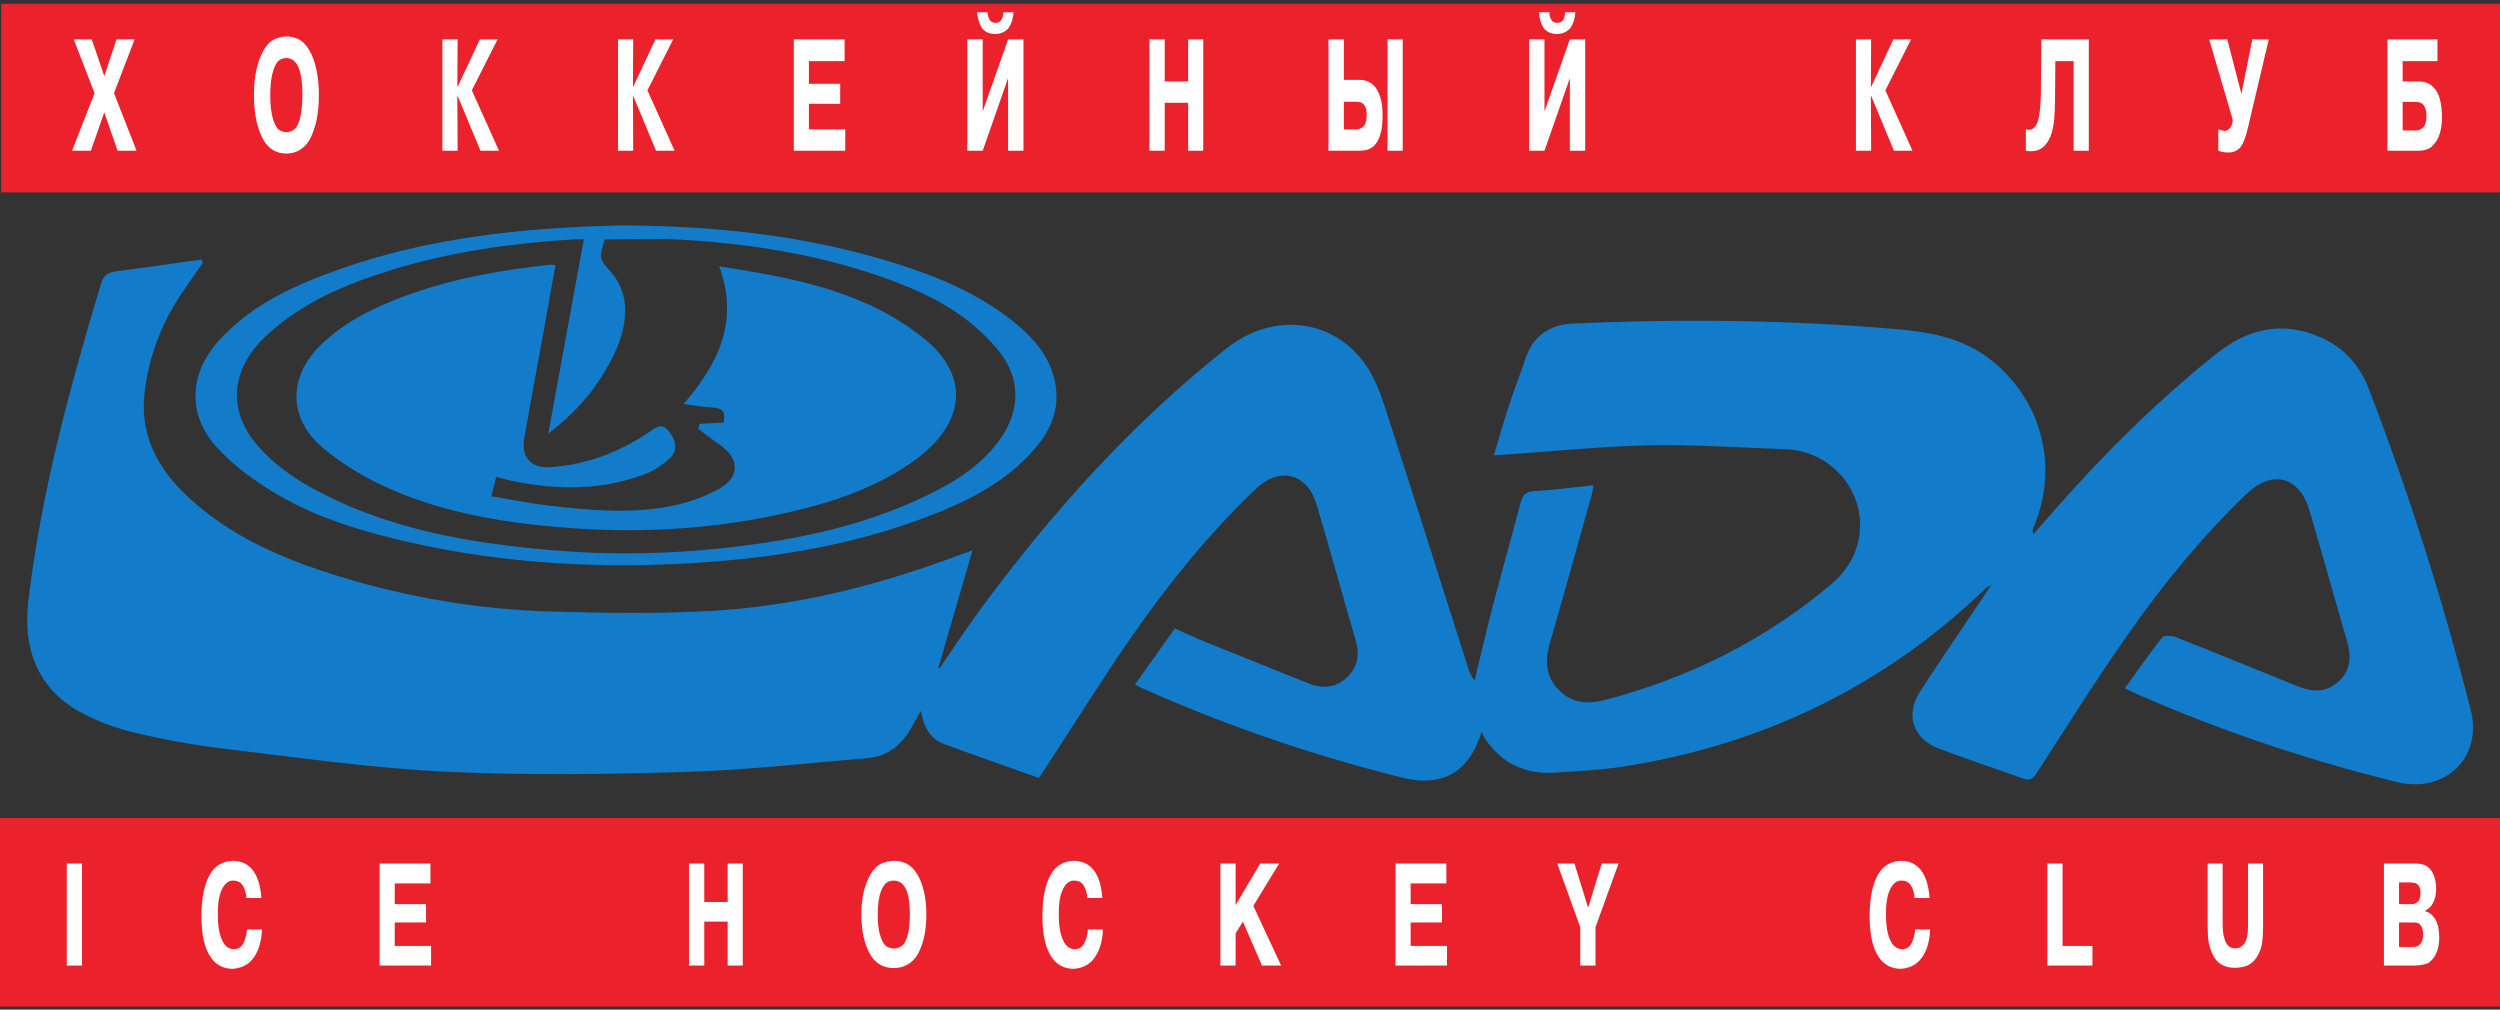 <svg width="364" height="147" viewBox="0 0 364 147" fill="none" xmlns="http://www.w3.org/2000/svg">
<rect x="0" y="0" width="364" height="147" fill="#333333" stroke="none"/>
<path d="M0.167 0.551V28.01H364V0.551H0.167Z" fill="#EB222C"/>
<path d="M0 146.551H364V119.093H0V146.551Z" fill="#EB222C"/>
<path fill-rule="evenodd" clip-rule="evenodd" d="M354.894 8.903H349.827V11.857H352.104C353.021 11.857 353.716 12.107 354.215 12.63C354.657 12.995 355 13.563 355.233 14.381C355.444 15.154 355.55 16.041 355.55 17.063C355.55 17.973 355.444 18.768 355.221 19.473C355 20.201 354.671 20.746 354.227 21.155C353.808 21.679 353.099 21.928 352.104 21.95H347.613V5.741H354.894V8.903ZM351.658 14.836H349.827V18.996H351.619C352.13 18.996 352.498 18.884 352.719 18.633C353.087 18.359 353.271 17.815 353.285 16.995C353.308 16.177 353.14 15.585 352.76 15.176C352.549 14.948 352.181 14.836 351.658 14.836V14.836ZM324.292 5.741L326.349 13.675L327.935 5.741H330.331L327.293 18.633C326.925 20.177 326.52 21.155 326.061 21.588C325.603 22.02 325.053 22.224 324.397 22.202C323.9 22.202 323.428 22.134 322.984 21.95V18.836C323.534 18.996 323.849 19.064 323.924 19.088C324.212 19.02 324.448 18.884 324.66 18.677C324.869 18.473 325.014 18.088 325.104 17.495L321.658 5.741H324.292ZM294.963 21.95V18.836C295.58 18.996 296.052 18.836 296.406 18.315C296.864 17.655 297.113 16.063 297.152 13.518L297.218 5.741H304.132V21.95H301.919V8.903H299.26L299.209 14.585C299.209 15.632 299.167 16.542 299.09 17.336C299.024 18.11 298.893 18.792 298.697 19.429C298.501 20.065 298.213 20.61 297.82 21.067C297.138 21.883 296.195 22.178 294.963 21.95ZM272.398 12.654H272.436L275.672 5.741H278.252L274.507 13.154L278.462 21.95H275.762L272.436 13.949H272.398L272.436 21.95H270.222V5.741H272.436L272.398 12.654ZM224.875 5.741V16.223L228.568 5.741H230.81V21.95H228.568V11.381L224.875 21.95H222.636V5.741H224.875ZM224.063 1.785H225.594C225.594 2.24 225.688 2.605 225.884 2.9C226.054 3.172 226.33 3.309 226.708 3.331C227.444 3.331 227.836 2.832 227.889 1.785H229.369C229.316 2.695 229.081 3.445 228.648 4.081C228.151 4.65 227.507 4.923 226.708 4.947C225.868 4.947 225.228 4.674 224.758 4.081C224.363 3.445 224.14 2.695 224.063 1.785V1.785ZM193.43 5.741H195.671V11.628H197.976C198.71 11.628 199.364 11.857 199.94 12.358C200.386 12.767 200.727 13.38 200.989 14.22C201.222 15.018 201.329 15.925 201.302 16.995C201.302 18.974 200.883 20.383 200.047 21.248C199.783 21.476 199.509 21.635 199.194 21.771C198.853 21.883 198.448 21.928 197.976 21.95H193.43V5.741ZM202.024 21.95V5.741H204.237V21.95H202.024ZM197.453 14.812H195.671V18.836H197.504C197.845 18.836 198.146 18.723 198.434 18.495C198.551 18.427 198.669 18.268 198.802 17.973C198.906 17.7 198.97 17.336 198.999 16.837C198.999 15.973 198.802 15.383 198.408 15.042C198.211 14.904 197.896 14.836 197.453 14.812V14.812ZM172.991 14.972H169.584V21.95H167.358V5.741H169.584V11.857H172.991V5.741H175.191V21.95H172.991V14.972ZM143.081 5.741V16.223L146.776 5.741H149.015V21.95H146.776V11.381L143.081 21.95H140.841V5.741H143.081ZM142.269 1.785H143.803C143.803 2.24 143.894 2.605 144.09 2.9C144.26 3.172 144.534 3.309 144.916 3.331C145.648 3.331 146.041 2.832 146.094 1.785H147.574C147.522 2.695 147.285 3.445 146.854 4.081C146.357 4.65 145.714 4.923 144.916 4.947C144.078 4.947 143.435 4.674 142.964 4.081C142.57 3.445 142.349 2.695 142.269 1.785V1.785ZM117.776 8.903V12.199H122.334V15.11H117.776V18.836H123.068V21.95H115.575V5.741H122.976V8.903H117.776ZM92.155 12.654H92.194L95.431 5.741H98.013L94.266 13.154L98.221 21.95H95.523L92.194 13.949H92.155L92.194 21.95H89.98V5.741H92.194L92.155 12.654ZM66.589 12.654H66.628L69.865 5.741H72.445L68.698 13.154L72.655 21.95H69.957L66.628 13.949H66.589L66.628 21.95H64.414V5.741H66.628L66.589 12.654ZM41.715 22.359C40.248 22.359 39.134 21.703 38.349 20.361C37.433 18.723 36.973 16.564 36.973 13.835C36.973 11.175 37.433 9.039 38.349 7.379C38.768 6.605 39.266 6.084 39.843 5.763C40.419 5.469 41.035 5.332 41.715 5.31C42.357 5.31 42.974 5.445 43.576 5.763C44.127 6.084 44.624 6.605 45.069 7.379C45.501 8.129 45.83 9.061 46.078 10.197C46.314 11.289 46.431 12.494 46.431 13.835C46.431 15.131 46.325 16.338 46.09 17.495C45.855 18.589 45.513 19.543 45.069 20.361C44.27 21.679 43.157 22.337 41.715 22.359V22.359ZM41.715 19.246C42.069 19.246 42.41 19.133 42.762 18.904C43.079 18.723 43.367 18.247 43.629 17.45C43.89 16.542 44.021 15.337 44.035 13.835C44.035 12.382 43.904 11.197 43.629 10.244C43.236 9.061 42.606 8.47 41.715 8.446C41.349 8.446 40.996 8.538 40.655 8.766C40.34 8.991 40.051 9.472 39.79 10.244C39.502 11.153 39.357 12.334 39.344 13.835C39.344 15.337 39.489 16.542 39.79 17.45C40.039 18.224 40.328 18.701 40.655 18.928C40.996 19.133 41.349 19.223 41.715 19.246ZM17.121 21.95L15.181 16.358L13.231 21.95H10.492L13.768 13.563L10.741 5.741H13.361L15.181 11.084L16.963 5.741H19.598L16.597 13.563L19.886 21.95H17.121" fill="white"/>
<path fill-rule="evenodd" clip-rule="evenodd" d="M347.1 140.58V125.733H351.776C352.536 125.733 353.125 125.92 353.571 126.295C353.965 126.627 354.252 127.084 354.447 127.69C354.632 128.252 354.711 128.856 354.697 129.543C354.683 130.334 354.527 130.979 354.227 131.522C353.939 132.021 353.571 132.376 353.125 132.585V132.686C353.348 132.729 353.571 132.832 353.82 133C354.055 133.167 354.266 133.394 354.476 133.686C354.683 133.978 354.843 134.353 354.971 134.831C355.089 135.332 355.143 135.852 355.155 136.415C355.155 137.372 355.012 138.165 354.724 138.789C354.436 139.412 354.055 139.872 353.571 140.205C353.334 140.308 353.06 140.392 352.719 140.477C352.352 140.538 351.973 140.559 351.553 140.58H347.1ZM351.003 128.481H349.299V131.646H351.12C351.502 131.646 351.789 131.541 351.987 131.334C352.273 131.084 352.418 130.667 352.432 130.044C352.432 129.355 352.248 128.919 351.881 128.689C351.725 128.566 351.437 128.501 351.003 128.481V128.481ZM351.331 134.31H349.299V137.873H351.318C351.738 137.873 352.038 137.79 352.236 137.601C352.616 137.289 352.8 136.768 352.81 136.04C352.81 135.332 352.626 134.831 352.236 134.499C352.077 134.373 351.776 134.31 351.331 134.31ZM321.434 135V125.733H323.619V134.436C323.619 135.478 323.711 136.226 323.897 136.705C324.142 137.622 324.655 138.08 325.454 138.08C326.2 138.08 326.738 137.664 327.079 136.789C327.235 136.332 327.314 135.561 327.314 134.436V125.733H329.502V135C329.502 135.872 329.451 136.665 329.344 137.394C329.24 138.102 328.952 138.81 328.479 139.519C328.191 139.935 327.813 140.268 327.341 140.517C326.869 140.766 326.239 140.892 325.454 140.913C324.091 140.913 323.108 140.454 322.481 139.519C322.178 139.081 321.957 138.58 321.788 138.019C321.628 137.518 321.538 137.019 321.485 136.496C321.458 136.103 321.446 135.602 321.434 135ZM300.307 137.727H304.657V140.58H298.092V125.733H300.307V137.727ZM278.845 135.332H281.021C281.021 135.833 280.954 136.415 280.809 137.08C280.666 137.768 280.455 138.372 280.154 138.893C279.46 140.225 278.346 140.935 276.8 141.059C275.4 141.059 274.311 140.496 273.54 139.329C272.663 138.059 272.23 136.103 272.216 133.416C272.216 130.667 272.663 128.566 273.579 127.106C274.286 126.003 275.32 125.419 276.71 125.336C278.123 125.336 279.186 125.879 279.907 127.003C280.496 127.939 280.837 129.188 280.94 130.752H278.765C278.726 130.105 278.571 129.521 278.27 128.982C277.967 128.46 277.483 128.211 276.815 128.211C276.107 128.211 275.543 128.689 275.125 129.647C274.914 130.146 274.771 130.709 274.693 131.334C274.613 131.916 274.589 132.562 274.601 133.292C274.601 134.728 274.783 135.894 275.177 136.789C275.584 137.727 276.161 138.183 276.905 138.204C277.561 138.204 278.033 137.914 278.334 137.31C278.622 136.705 278.793 136.061 278.845 135.332V135.332ZM229.241 125.733L231.232 132.167L233.21 125.733H235.661L232.305 135V140.58H230.079V135L226.739 125.733H229.241ZM205.389 128.627V131.646H209.947V134.31H205.389V137.727H210.681V140.58H203.188V125.733H210.587V128.627H205.389ZM179.904 125.733V131.792L183.481 125.733H186.242L182.485 131.895L186.53 140.58H183.742L180.966 134.186L179.904 135.894V140.58H177.69V125.733H179.904ZM158.402 135.332H160.576C160.576 135.833 160.511 136.415 160.368 137.08C160.223 137.768 160.014 138.372 159.712 138.893C159.019 140.225 157.905 140.935 156.358 141.059C154.957 141.059 153.87 140.496 153.097 139.329C152.22 138.059 151.787 136.103 151.773 133.416C151.773 130.667 152.22 128.566 153.136 127.106C153.843 126.003 154.878 125.419 156.267 125.336C157.682 125.336 158.743 125.879 159.464 127.003C160.053 127.939 160.394 129.188 160.497 130.752H158.322C158.285 130.105 158.126 129.521 157.825 128.982C157.525 128.46 157.04 128.211 156.372 128.211C155.664 128.211 155.101 128.689 154.682 129.647C154.473 130.146 154.328 130.709 154.25 131.334C154.17 131.916 154.144 132.562 154.158 133.292C154.158 134.728 154.342 135.894 154.734 136.789C155.141 137.727 155.716 138.183 156.464 138.204C157.118 138.204 157.59 137.914 157.891 137.31C158.179 136.705 158.35 136.061 158.402 135.332V135.332ZM130.162 140.953C128.694 140.953 127.582 140.351 126.795 139.122C125.879 137.622 125.42 135.644 125.42 133.146C125.42 130.709 125.879 128.751 126.795 127.23C127.214 126.524 127.713 126.043 128.289 125.754C128.864 125.482 129.481 125.358 130.162 125.336C130.804 125.336 131.419 125.46 132.022 125.754C132.571 126.043 133.07 126.524 133.514 127.23C133.947 127.919 134.276 128.773 134.524 129.813C134.759 130.813 134.879 131.916 134.879 133.146C134.879 134.332 134.773 135.435 134.538 136.496C134.301 137.498 133.961 138.372 133.514 139.122C132.717 140.329 131.603 140.935 130.162 140.953ZM130.162 138.102C130.517 138.102 130.855 137.997 131.21 137.79C131.525 137.622 131.811 137.186 132.075 136.456C132.336 135.624 132.467 134.519 132.482 133.146C132.482 131.814 132.349 130.73 132.075 129.854C131.682 128.773 131.051 128.231 130.162 128.211C129.796 128.211 129.442 128.292 129.101 128.501C128.786 128.71 128.498 129.148 128.236 129.854C127.946 130.687 127.803 131.771 127.791 133.146C127.791 134.519 127.934 135.624 128.236 136.456C128.485 137.165 128.772 137.601 129.101 137.81C129.442 137.997 129.796 138.08 130.162 138.102V138.102ZM105.947 134.186H102.542V140.58H100.316V125.733H102.542V131.334H105.947V125.733H108.149V140.58H105.947V134.186ZM57.474 128.627V131.646H62.033V134.31H57.474V137.727H62.766V140.58H55.273V125.733H62.675V128.627H57.474ZM35.96 135.332H38.133C38.133 135.833 38.068 136.415 37.924 137.08C37.781 137.768 37.569 138.372 37.27 138.893C36.575 140.225 35.462 140.935 33.916 141.059C32.514 141.059 31.427 140.496 30.654 139.329C29.777 138.059 29.344 136.103 29.331 133.416C29.331 130.667 29.777 128.566 30.693 127.106C31.4 126.003 32.436 125.419 33.824 125.336C35.239 125.336 36.3 125.879 37.021 127.003C37.608 127.939 37.951 129.188 38.055 130.752H35.881C35.842 130.105 35.684 129.521 35.382 128.982C35.081 128.46 34.597 128.211 33.928 128.211C33.221 128.211 32.659 128.689 32.24 129.647C32.029 130.146 31.884 130.709 31.807 131.334C31.729 131.916 31.702 132.562 31.715 133.292C31.715 134.728 31.898 135.894 32.291 136.789C32.698 137.727 33.274 138.183 34.02 138.204C34.675 138.204 35.147 137.914 35.449 137.31C35.737 136.705 35.907 136.061 35.96 135.332V135.332ZM9.723 140.58V125.733H11.937V140.58H9.723Z" fill="white"/>
<path d="M141.596 80.129C139.874 86.047 138.251 91.631 136.626 97.216C136.682 97.245 136.738 97.275 136.794 97.305C138.876 94.298 140.877 91.232 143.054 88.295C153.384 74.348 164.915 61.523 178.593 50.714C185.499 45.257 194.516 46.427 199.127 53.539C200.268 55.304 201.03 57.365 201.68 59.381C205.739 71.952 209.715 84.55 213.721 97.138C213.927 97.787 214.157 98.429 214.71 99.057C215.582 95.463 216.405 91.855 217.339 88.275C218.655 83.234 220.077 78.218 221.401 73.181C221.699 72.05 222.191 71.569 223.452 71.501C226.236 71.353 229.009 70.969 232.027 70.657C231.903 71.263 231.833 71.75 231.702 72.218C229.685 79.409 227.693 86.606 225.623 93.777C224.887 96.323 225.104 98.616 227.025 100.529C228.955 102.451 231.264 102.557 233.813 101.887C246.022 98.667 257.03 93.159 266.691 85.018C270.38 81.911 271.756 77.245 270.199 72.836C268.687 68.543 264.619 65.567 260.029 65.413C253.427 65.189 246.819 64.695 240.224 64.834C233.09 64.983 225.971 65.728 218.846 66.212C218.5 66.236 218.153 66.255 217.505 66.292C218.234 63.864 218.863 61.608 219.592 59.386C220.367 57.022 221.27 54.7 222.053 52.34C223.186 48.932 225.598 47.247 229.115 47.097C244.899 46.418 260.664 46.562 276.418 47.947C281.451 48.389 286.173 49.361 290.179 52.64C297.458 58.606 299.789 68.257 296.028 76.92C295.939 77.125 295.902 77.351 296.087 77.751C297.22 76.46 298.351 75.168 299.485 73.877C306.557 65.825 314.173 58.34 322.549 51.62C327.283 47.822 332.336 46.633 337.989 49.164C341.287 50.641 343.573 53.185 344.864 56.53C350.779 71.869 355.724 87.52 359.755 103.45C361.491 110.318 355.964 115.576 349.023 113.872C336.06 110.688 323.457 106.447 311.231 101.096C310.695 100.86 310.173 100.586 309.381 100.206C311.221 97.662 312.934 95.184 314.801 92.831C315.072 92.489 316.172 92.518 316.743 92.744C322.713 95.101 328.65 97.535 334.6 99.943C336.671 100.781 338.684 100.851 340.449 99.269C342.263 97.64 342.389 95.624 341.738 93.392C339.895 87.079 338.151 80.738 336.298 74.428C334.799 69.328 330.853 68.301 327.037 71.966C320.536 78.206 314.871 85.169 309.725 92.522C305.13 99.081 300.867 105.873 296.515 112.597C295.953 113.468 295.472 113.685 294.505 113.334C290.427 111.852 286.297 110.516 282.245 108.972C278.535 107.558 277.379 104.044 279.535 100.727C282.928 95.508 286.45 90.371 289.969 85.122C289.673 85.313 289.347 85.461 289.104 85.694C274.187 100.016 256.411 108.554 235.988 111.664C232.876 112.137 229.709 112.256 226.565 112.492C222.155 112.821 218.665 111.194 216.185 107.509C216.051 107.312 215.983 107.069 215.736 106.513C214.295 111.188 211.602 113.712 207.158 113.651C205.179 113.625 203.19 112.969 201.239 112.463C189.247 109.343 177.603 105.23 166.283 100.203C166.024 100.087 165.784 99.928 165.27 99.642C167.211 96.907 169.087 94.265 171.052 91.497C172.655 92.206 174.14 92.912 175.66 93.528C180.616 95.541 185.586 97.516 190.548 99.51C192.547 100.317 194.442 100.142 196.046 98.694C197.712 97.19 197.996 95.31 197.366 93.159C195.448 86.622 193.649 80.051 191.721 73.515C190.366 68.914 186.31 67.868 182.829 71.193C176.051 77.665 170.184 84.921 164.852 92.579C160.346 99.056 156.186 105.769 151.872 112.376C151.713 112.619 151.54 112.852 151.247 113.27C146.656 111.63 142.066 110.024 137.505 108.346C135.563 107.631 134.541 106.07 134.074 103.499C133.499 104.515 133.165 105.074 132.86 105.647C131.433 108.33 129.358 110.146 126.214 110.401C117.44 111.115 108.675 112.137 99.888 112.395C88.168 112.74 76.41 112.919 64.707 112.351C54.094 111.835 43.524 110.309 32.953 109.054C28.532 108.531 24.115 107.748 19.785 106.715C16.936 106.034 14.062 105.018 11.516 103.589C5.309 100.104 3.35 94.174 4.114 87.624C5.953 71.859 10.123 56.582 14.675 41.411C15.031 40.231 15.576 39.662 16.825 39.504C20.998 38.983 25.159 38.362 29.325 37.78C29.393 37.946 29.462 38.112 29.53 38.275C28.47 39.804 27.38 41.313 26.351 42.862C23.449 47.238 21.632 52.022 21.044 57.239C20.344 63.455 23.033 68.305 27.413 72.383C33.703 78.242 41.422 81.478 49.495 83.954C59.555 87.042 69.882 88.755 80.391 89.044C88.178 89.258 95.998 89.389 103.766 88.935C115.466 88.253 126.796 85.502 137.808 81.499C138.953 81.082 140.099 80.67 141.596 80.129" fill="#127BCA"/>
<path d="M85.005 34.842C84.242 34.842 83.835 34.819 83.429 34.846C74.506 35.44 65.68 36.636 57.109 39.277C50.42 41.339 44.031 43.99 38.795 48.855C33.474 53.801 32.985 60.009 37.913 65.34C39.814 67.397 42.159 69.188 44.6 70.586C55.741 76.971 68.088 79.075 80.663 80.136C88.864 80.829 97.073 80.686 105.267 79.804C115.374 78.716 125.251 76.735 134.498 72.355C138.879 70.279 143.004 67.789 145.81 63.66C148.559 59.616 148.56 55.107 145.551 51.261C144.108 49.417 142.332 47.755 140.451 46.347C136.321 43.261 131.572 41.344 126.691 39.749C117.757 36.83 108.542 35.44 99.198 34.895C95.475 34.678 91.729 34.861 88.028 34.861C87.144 37.836 87.301 37.7 89.081 39.759C90.053 40.885 90.772 42.513 90.944 43.992C91.36 47.602 89.944 50.852 88.161 53.92C86.103 57.456 83.402 60.415 79.825 63.142C81.59 53.511 83.271 44.321 85.005 34.842V34.842ZM90.348 32.818C103.386 32.858 117.21 34.155 130.617 38.415C136.992 40.443 143.115 43.036 148.283 47.431C150.865 49.625 152.916 52.198 153.617 55.627C154.384 59.378 153.067 62.55 150.69 65.315C146.329 70.388 140.485 73.197 134.369 75.476C123.752 79.434 112.702 81.233 101.424 81.947C87.383 82.836 73.469 82.081 59.725 78.98C52.861 77.431 46.106 75.435 40.044 71.797C37.024 69.985 34.053 67.828 31.681 65.263C27.169 60.378 27.497 54.312 32.026 49.409C36.777 44.27 42.956 41.495 49.384 39.219C62.319 34.641 75.77 33.172 90.348 32.818" fill="#127BCA"/>
<path d="M104.708 38.77C115.534 40.467 126.016 42.367 134.628 49.363C140.698 54.293 140.676 60.556 134.803 65.717C134.047 66.382 133.241 67.002 132.407 67.567C126.484 71.574 119.774 73.57 112.872 75.021C102.484 77.205 91.969 77.664 81.423 76.761C72.382 75.988 63.455 74.434 55.198 70.452C52.338 69.072 49.57 67.326 47.124 65.308C41.968 61.055 41.89 54.929 46.659 50.27C50.314 46.698 54.842 44.579 59.561 42.882C66.196 40.495 73.104 39.302 80.093 38.537C80.263 38.518 80.44 38.563 80.876 38.603C80.282 41.93 79.699 45.221 79.103 48.511C78.175 53.642 77.207 58.769 76.32 63.906C75.865 66.53 77.333 68.19 80.013 68.027C85.306 67.701 90.104 65.872 94.48 62.939C95.504 62.251 96.34 61.445 97.442 62.852C98.445 64.132 98.706 65.642 97.563 66.691C96.497 67.669 95.209 68.543 93.863 69.051C87.481 71.462 80.937 71.368 74.354 69.975C73.721 69.841 73.101 69.645 72.251 69.413C72.033 70.297 71.83 71.114 71.549 72.253C74.353 72.719 76.953 73.259 79.58 73.568C85.5 74.269 91.458 74.847 97.371 73.748C99.84 73.288 102.339 72.439 104.551 71.26C107.834 69.51 107.728 66.678 104.616 64.621C103.586 63.938 102.625 63.152 101.634 62.414C101.715 62.177 101.799 61.942 101.881 61.705C103.007 61.649 104.134 61.594 105.352 61.532C105.638 60.237 105.415 59.407 103.804 59.336C102.465 59.276 101.135 59.02 99.539 58.82C104.582 52.951 107.665 46.789 104.708 38.77" fill="#127BCA"/>
</svg>